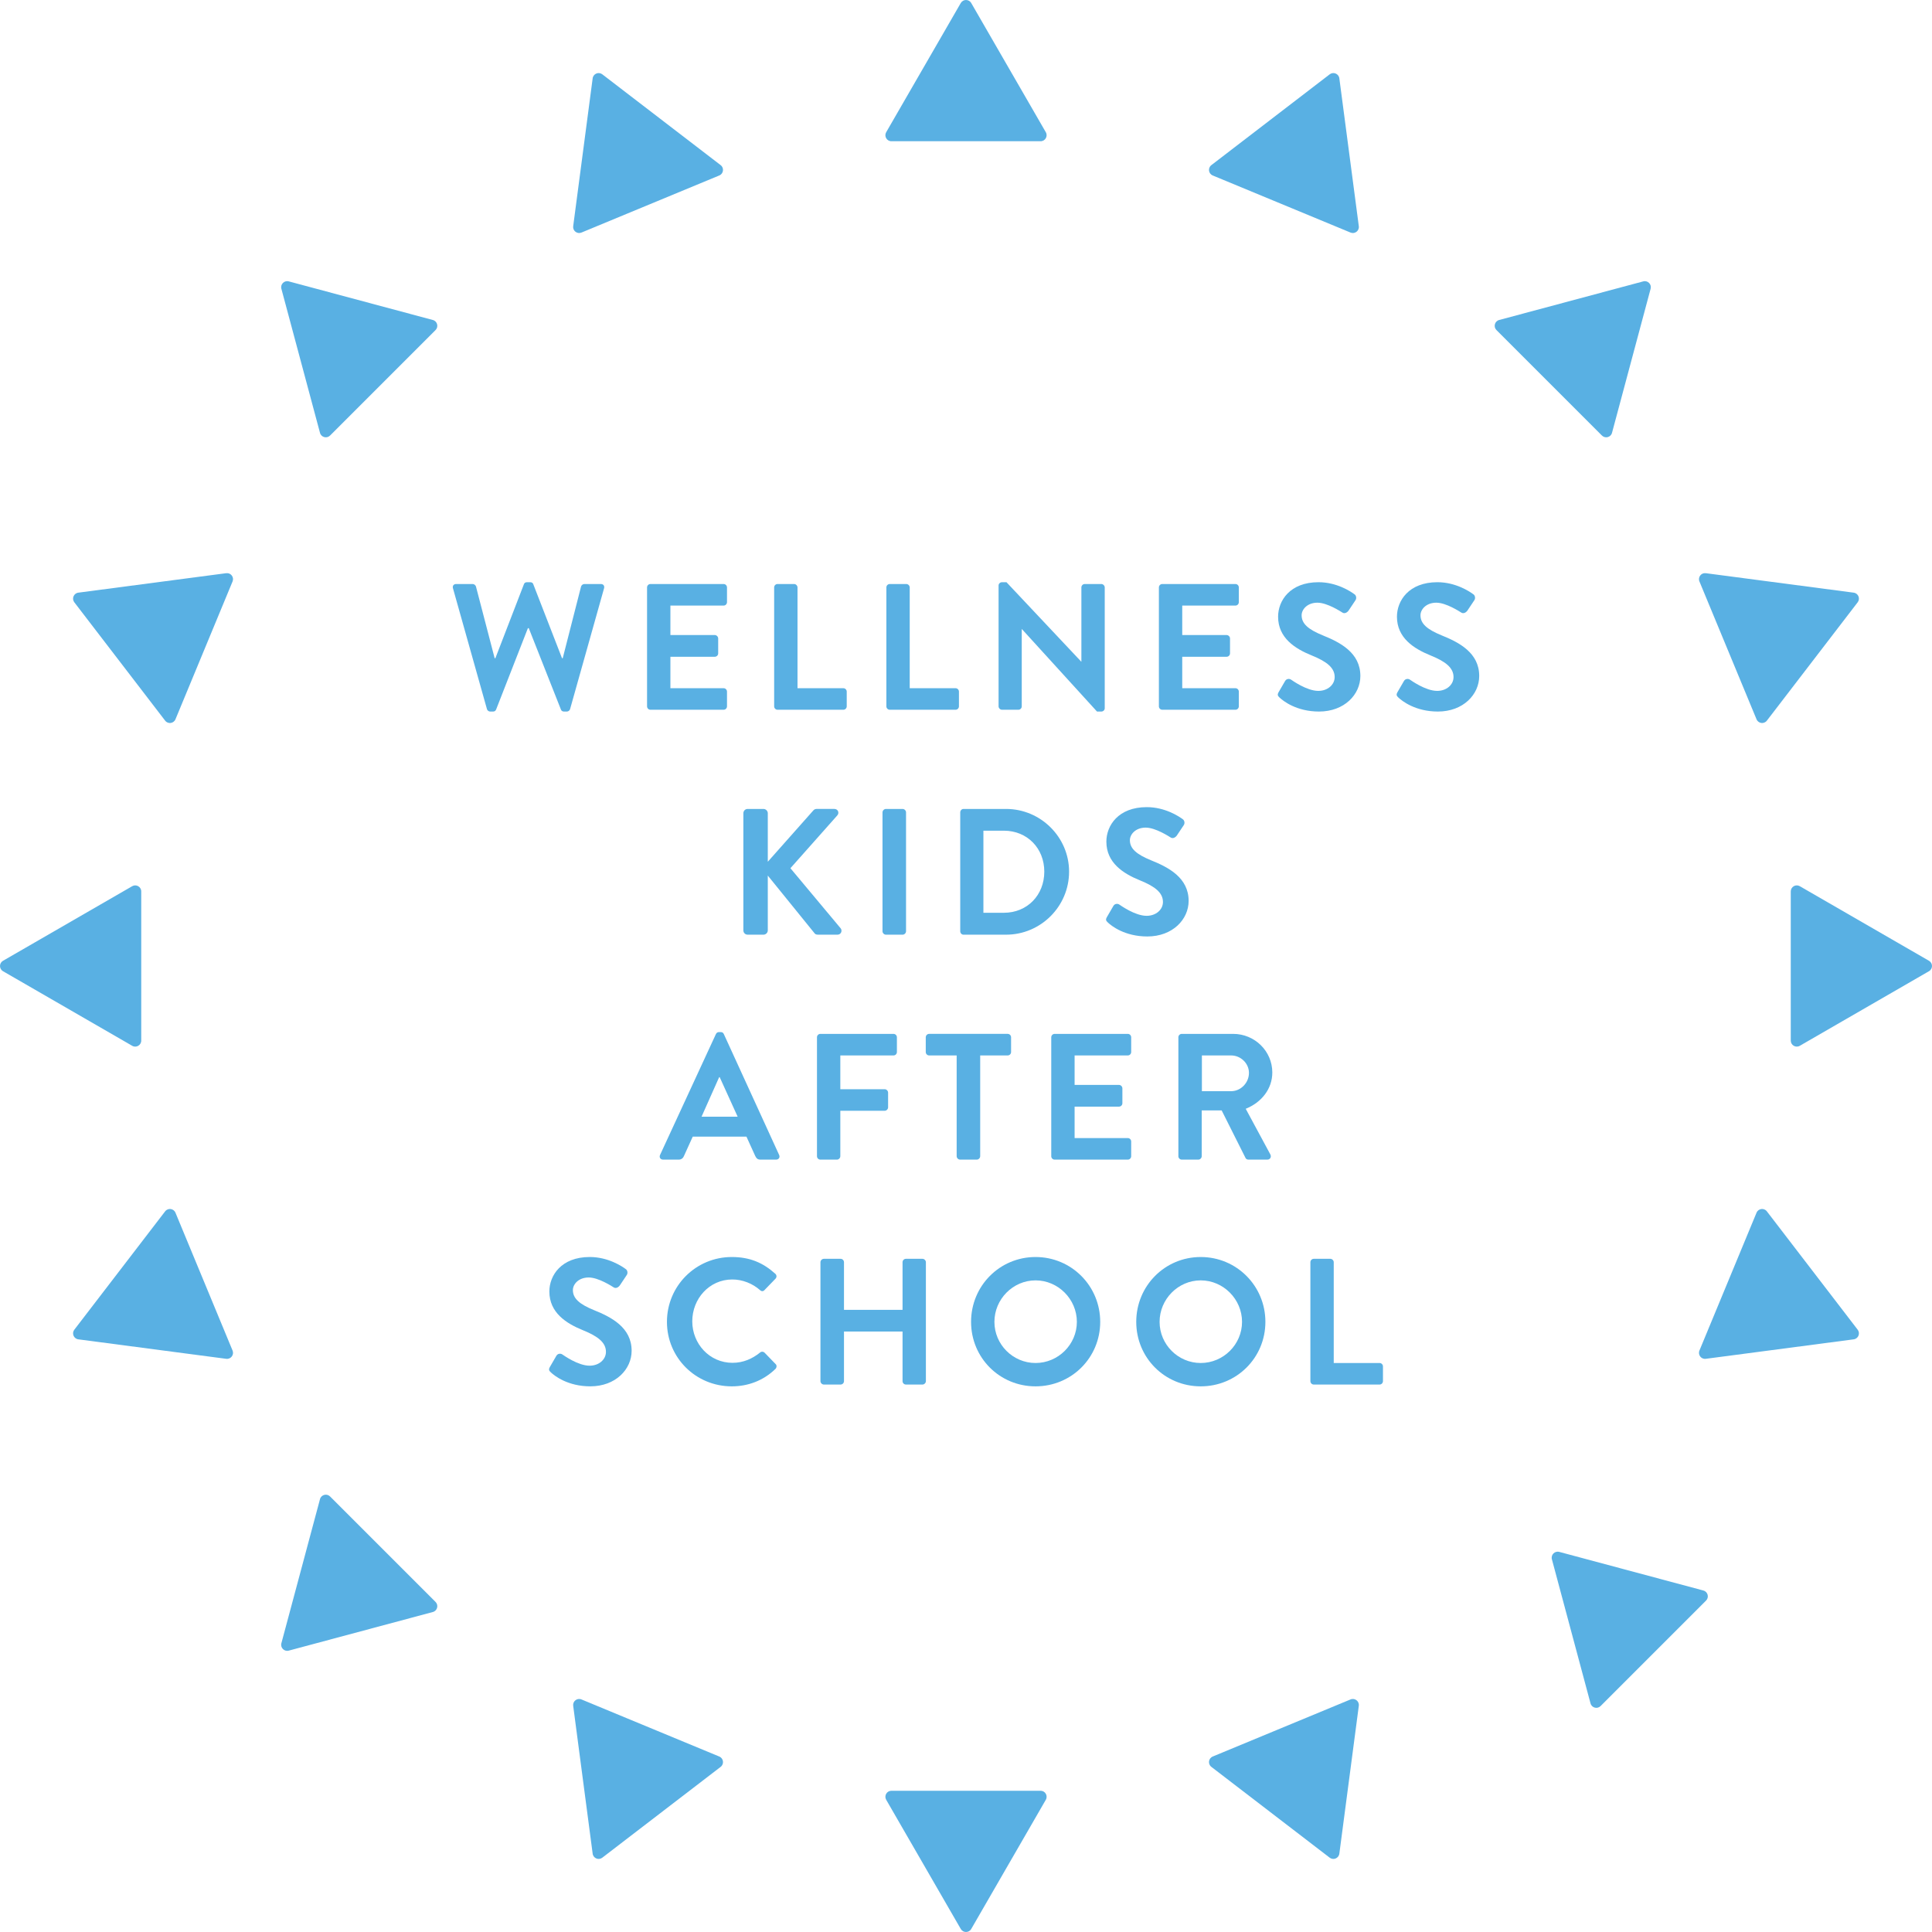 <?xml version="1.0" encoding="UTF-8"?><svg id="_レイヤー_2" xmlns="http://www.w3.org/2000/svg" width="434.315" height="434.315" viewBox="0 0 434.315 434.315"><defs><style>.cls-1{fill:#59b0e3;}</style></defs><g id="_レイヤー_2-2"><g><g><path class="cls-1" d="M215.985,.677l-16.768,29.043c-.521,.902,.13,2.03,1.172,2.03h33.536c1.042,0,1.693-1.128,1.172-2.03L218.33,.677c-.521-.902-1.823-.902-2.344,0Z"/><path class="cls-1" d="M133.231,17.604l-4.377,33.249c-.136,1.033,.897,1.826,1.86,1.427l30.983-12.834c.963-.399,1.133-1.69,.306-2.324l-26.606-20.415c-.827-.634-2.03-.136-2.166,.897Z"/><path class="cls-1" d="M63.254,64.911l8.68,32.393c.27,1.006,1.528,1.343,2.264,.607l23.713-23.713c.737-.737,.4-1.995-.607-2.264l-32.393-8.68c-1.006-.27-1.927,.651-1.658,1.658Z"/><path class="cls-1" d="M16.707,135.397l20.415,26.606c.634,.827,1.926,.657,2.324-.306l12.834-30.983c.399-.963-.394-1.996-1.427-1.86l-33.249,4.377c-1.033,.136-1.531,1.339-.897,2.166Z"/><path class="cls-1" d="M.677,218.33l29.043,16.768c.902,.521,2.03-.13,2.03-1.172v-33.536c0-1.042-1.128-1.693-2.03-1.172L.677,215.985c-.902,.521-.902,1.823,0,2.344Z"/><path class="cls-1" d="M17.604,301.084l33.249,4.377c1.033,.136,1.826-.897,1.427-1.86l-12.834-30.983c-.399-.963-1.69-1.133-2.324-.306l-20.415,26.606c-.634,.827-.136,2.03,.897,2.166Z"/><path class="cls-1" d="M64.911,371.061l32.393-8.68c1.006-.27,1.343-1.528,.607-2.264l-23.713-23.713c-.737-.737-1.995-.4-2.264,.607l-8.68,32.393c-.27,1.006,.651,1.927,1.658,1.658Z"/><path class="cls-1" d="M135.397,417.608l26.606-20.415c.827-.634,.657-1.926-.306-2.324l-30.983-12.834c-.963-.399-1.996,.394-1.86,1.427l4.377,33.249c.136,1.033,1.339,1.531,2.166,.897Z"/><path class="cls-1" d="M218.33,433.638l16.768-29.043c.521-.902-.13-2.03-1.172-2.03h-33.536c-1.042,0-1.693,1.128-1.172,2.03l16.768,29.043c.521,.902,1.823,.902,2.344,0Z"/><path class="cls-1" d="M301.084,416.711l4.377-33.249c.136-1.033-.897-1.826-1.86-1.427l-30.983,12.834c-.963,.399-1.133,1.69-.306,2.324l26.606,20.415c.827,.634,2.03,.136,2.166-.897Z"/><path class="cls-1" d="M348.867,350.525l8.68,32.393c.27,1.006,1.528,1.343,2.264,.607l23.713-23.713c.737-.737,.4-1.995-.607-2.264l-32.393-8.68c-1.006-.27-1.927,.651-1.658,1.658Z"/><path class="cls-1" d="M417.608,298.918l-20.415-26.606c-.634-.827-1.926-.657-2.324,.306l-12.834,30.983c-.399,.963,.394,1.996,1.427,1.86l33.249-4.377c1.033-.136,1.531-1.339,.897-2.166Z"/><path class="cls-1" d="M433.638,215.985l-29.043-16.768c-.902-.521-2.03,.13-2.03,1.172v33.536c0,1.042,1.128,1.693,2.03,1.172l29.043-16.768c.902-.521,.902-1.823,0-2.344Z"/><path class="cls-1" d="M416.711,133.231l-33.249-4.377c-1.033-.136-1.826,.897-1.427,1.86l12.834,30.983c.399,.963,1.69,1.133,2.324,.306l20.415-26.606c.634-.827,.136-2.03-.897-2.166Z"/><path class="cls-1" d="M369.404,63.254l-32.393,8.68c-1.006,.27-1.343,1.528-.607,2.264l23.713,23.713c.737,.737,1.995,.4,2.264-.607l8.68-32.393c.27-1.006-.651-1.927-1.658-1.658Z"/><path class="cls-1" d="M298.918,16.707l-26.606,20.415c-.827,.634-.657,1.926,.306,2.324l30.983,12.834c.963,.399,1.996-.394,1.86-1.427l-4.377-33.249c-.136-1.033-1.339-1.531-2.166-.897Z"/></g><g><g><path class="cls-1" d="M101.829,132.258c-.161-.567,.162-.971,.728-.971h3.715c.324,0,.646,.284,.726,.567l4.2,16.11h.162l6.419-16.637c.082-.241,.284-.444,.688-.444h.726c.404,0,.606,.203,.686,.444l6.461,16.637h.162l4.118-16.11c.08-.284,.404-.567,.728-.567h3.715c.564,0,.888,.404,.726,.971l-7.631,27.135c-.082,.321-.404,.564-.728,.564h-.646c-.362,0-.605-.203-.686-.444l-7.227-18.293h-.202l-7.148,18.293c-.12,.241-.282,.444-.686,.444h-.646c-.322,0-.646-.243-.726-.564l-7.632-27.135Z"/><path class="cls-1" d="M145.459,132.055c0-.404,.324-.768,.768-.768h16.434c.444,0,.768,.364,.768,.768v3.312c0,.404-.324,.768-.768,.768h-11.953v6.621h9.974c.404,0,.766,.364,.766,.768v3.352c0,.444-.362,.765-.766,.765h-9.974v7.068h11.953c.444,0,.768,.364,.768,.768v3.309c0,.404-.324,.768-.768,.768h-16.434c-.444,0-.768-.364-.768-.768v-26.731Z"/><path class="cls-1" d="M174.031,132.055c0-.404,.324-.768,.768-.768h3.715c.404,0,.766,.364,.766,.768v22.654h10.297c.444,0,.768,.364,.768,.768v3.309c0,.404-.324,.768-.768,.768h-14.778c-.444,0-.768-.364-.768-.768v-26.731Z"/><path class="cls-1" d="M199.256,132.055c0-.404,.324-.768,.768-.768h3.715c.404,0,.766,.364,.766,.768v22.654h10.297c.444,0,.768,.364,.768,.768v3.309c0,.404-.324,.768-.768,.768h-14.778c-.444,0-.768-.364-.768-.768v-26.731Z"/><path class="cls-1" d="M224.48,131.611c0-.404,.364-.728,.768-.728h1.009l16.798,17.849h.041v-16.677c0-.404,.322-.768,.766-.768h3.715c.404,0,.768,.364,.768,.768v27.175c0,.404-.364,.728-.768,.728h-.968l-16.879-18.534h-.04v17.362c0,.404-.322,.768-.766,.768h-3.674c-.404,0-.768-.364-.768-.768v-27.175Z"/><path class="cls-1" d="M260.519,132.055c0-.404,.324-.768,.768-.768h16.434c.444,0,.768,.364,.768,.768v3.312c0,.404-.324,.768-.768,.768h-11.953v6.621h9.974c.404,0,.766,.364,.766,.768v3.352c0,.444-.362,.765-.766,.765h-9.974v7.068h11.953c.444,0,.768,.364,.768,.768v3.309c0,.404-.324,.768-.768,.768h-16.434c-.444,0-.768-.364-.768-.768v-26.731Z"/><path class="cls-1" d="M287.437,155.596l1.454-2.504c.324-.564,1.01-.564,1.374-.284,.201,.123,3.472,2.504,6.097,2.504,2.1,0,3.674-1.372,3.674-3.109,0-2.06-1.736-3.472-5.128-4.845-3.796-1.536-7.591-3.957-7.591-8.724,0-3.593,2.665-7.753,9.085-7.753,4.118,0,7.269,2.1,8.076,2.707,.403,.241,.524,.928,.242,1.332l-1.534,2.301c-.324,.484-.93,.808-1.414,.484-.324-.201-3.392-2.22-5.613-2.22-2.302,0-3.554,1.536-3.554,2.828,0,1.897,1.494,3.189,4.765,4.521,3.918,1.576,8.44,3.916,8.44,9.125,0,4.16-3.594,7.996-9.287,7.996-5.088,0-8.076-2.384-8.884-3.149-.362-.364-.564-.567-.202-1.212Z"/><path class="cls-1" d="M314.154,155.596l1.454-2.504c.324-.564,1.01-.564,1.374-.284,.201,.123,3.472,2.504,6.097,2.504,2.1,0,3.674-1.372,3.674-3.109,0-2.06-1.736-3.472-5.128-4.845-3.796-1.536-7.591-3.957-7.591-8.724,0-3.593,2.665-7.753,9.085-7.753,4.118,0,7.269,2.1,8.076,2.707,.403,.241,.524,.928,.242,1.332l-1.534,2.301c-.324,.484-.93,.808-1.414,.484-.324-.201-3.392-2.22-5.613-2.22-2.302,0-3.554,1.536-3.554,2.828,0,1.897,1.494,3.189,4.765,4.521,3.918,1.576,8.44,3.916,8.44,9.125,0,4.16-3.594,7.996-9.287,7.996-5.088,0-8.076-2.384-8.884-3.149-.362-.364-.564-.567-.202-1.212Z"/></g><g><path class="cls-1" d="M167.109,182.822c0-.527,.404-.971,.97-.971h3.553c.524,0,.97,.444,.97,.971v10.901l10.175-11.469c.162-.201,.404-.404,.766-.404h4.038c.768,0,1.172,.848,.646,1.455l-10.539,11.87,11.307,13.529c.404,.524,.08,1.413-.728,1.413h-4.401c-.404,0-.646-.161-.726-.284l-10.539-13.001v12.317c0,.524-.445,.968-.97,.968h-3.553c-.566,0-.97-.444-.97-.968v-26.327Z"/><path class="cls-1" d="M198.387,182.619c0-.404,.364-.768,.768-.768h3.755c.404,0,.768,.364,.768,.768v26.731c0,.404-.364,.768-.768,.768h-3.755c-.404,0-.768-.364-.768-.768v-26.731Z"/><path class="cls-1" d="M215.861,182.619c0-.404,.324-.768,.726-.768h9.571c7.793,0,14.173,6.34,14.173,14.093,0,7.833-6.38,14.173-14.173,14.173h-9.571c-.403,0-.726-.364-.726-.768v-26.731Zm9.813,22.573c5.249,0,9.085-3.959,9.085-9.248,0-5.249-3.836-9.205-9.085-9.205h-4.604v18.454h4.604Z"/><path class="cls-1" d="M248.833,206.16l1.454-2.504c.324-.564,1.01-.564,1.372-.284,.202,.123,3.474,2.504,6.098,2.504,2.1,0,3.674-1.372,3.674-3.109,0-2.06-1.736-3.472-5.128-4.845-3.796-1.536-7.591-3.959-7.591-8.724,0-3.593,2.665-7.753,9.085-7.753,4.118,0,7.269,2.1,8.075,2.707,.404,.241,.526,.928,.243,1.332l-1.536,2.301c-.322,.484-.928,.808-1.413,.484-.324-.201-3.392-2.22-5.613-2.22-2.302,0-3.554,1.536-3.554,2.828,0,1.897,1.494,3.189,4.766,4.521,3.916,1.576,8.439,3.916,8.439,9.125,0,4.16-3.594,7.996-9.287,7.996-5.088,0-8.076-2.384-8.884-3.149-.362-.364-.564-.567-.202-1.212Z"/></g><g><path class="cls-1" d="M148.381,259.635l12.557-27.177c.122-.241,.324-.444,.686-.444h.404c.404,0,.566,.203,.688,.444l12.436,27.177c.242,.524-.08,1.049-.686,1.049h-3.513c-.606,0-.888-.243-1.172-.808l-1.978-4.361h-12.073l-1.978,4.361c-.162,.404-.524,.808-1.172,.808h-3.513c-.606,0-.928-.524-.686-1.049Zm17.444-8.601l-4.038-8.884h-.12l-3.958,8.884h8.117Z"/><path class="cls-1" d="M183.656,233.185c0-.404,.324-.768,.768-.768h16.434c.444,0,.766,.364,.766,.768v3.312c0,.404-.322,.768-.766,.768h-11.953v7.59h9.974c.404,0,.766,.364,.766,.768v3.312c0,.404-.362,.765-.766,.765h-9.974v10.217c0,.404-.362,.768-.766,.768h-3.715c-.444,0-.768-.364-.768-.768v-26.731Z"/><path class="cls-1" d="M215.057,237.265h-6.178c-.444,0-.768-.364-.768-.768v-3.312c0-.404,.324-.768,.768-.768h17.646c.444,0,.766,.364,.766,.768v3.312c0,.404-.322,.768-.766,.768h-6.178v22.651c0,.404-.362,.768-.766,.768h-3.756c-.404,0-.766-.364-.766-.768v-22.651Z"/><path class="cls-1" d="M236.323,233.185c0-.404,.324-.768,.768-.768h16.434c.444,0,.766,.364,.766,.768v3.312c0,.404-.322,.768-.766,.768h-11.953v6.621h9.974c.404,0,.766,.364,.766,.768v3.352c0,.444-.362,.765-.766,.765h-9.974v7.068h11.953c.444,0,.766,.364,.766,.768v3.309c0,.404-.322,.768-.766,.768h-16.434c-.444,0-.768-.364-.768-.768v-26.731Z"/><path class="cls-1" d="M264.897,233.185c0-.404,.324-.768,.768-.768h11.548c4.846,0,8.803,3.876,8.803,8.684,0,3.713-2.463,6.742-5.976,8.154l5.532,10.257c.282,.524,0,1.172-.686,1.172h-4.24c-.364,0-.564-.201-.646-.364l-5.37-10.701h-4.482v10.297c0,.404-.362,.768-.766,.768h-3.715c-.444,0-.768-.364-.768-.768v-26.731Zm11.871,12.113c2.14,0,3.998-1.857,3.998-4.117,0-2.14-1.858-3.916-3.998-3.916h-6.581v8.034h6.581Z"/></g><g><path class="cls-1" d="M123.617,307.291l1.454-2.504c.324-.564,1.01-.564,1.374-.284,.201,.123,3.472,2.504,6.097,2.504,2.1,0,3.674-1.372,3.674-3.109,0-2.06-1.736-3.472-5.128-4.845-3.796-1.536-7.591-3.957-7.591-8.724,0-3.593,2.665-7.753,9.085-7.753,4.118,0,7.269,2.1,8.076,2.707,.403,.241,.524,.928,.242,1.332l-1.534,2.301c-.324,.484-.93,.808-1.414,.484-.324-.201-3.392-2.22-5.613-2.22-2.302,0-3.554,1.536-3.554,2.828,0,1.897,1.494,3.189,4.765,4.521,3.918,1.576,8.44,3.916,8.44,9.125,0,4.16-3.594,7.996-9.287,7.996-5.088,0-8.076-2.384-8.884-3.149-.362-.364-.564-.567-.202-1.212Z"/><path class="cls-1" d="M164.507,282.578c4.078,0,7.026,1.292,9.773,3.756,.362,.324,.362,.808,.04,1.132l-2.464,2.544c-.282,.321-.686,.321-1.009,0-1.696-1.495-3.958-2.384-6.219-2.384-5.168,0-9.005,4.32-9.005,9.409,0,5.048,3.876,9.328,9.045,9.328,2.422,0,4.482-.928,6.178-2.303,.322-.281,.766-.241,1.009,0l2.504,2.584c.322,.284,.242,.808-.04,1.091-2.746,2.665-6.219,3.916-9.813,3.916-8.075,0-14.577-6.42-14.577-14.497s6.502-14.577,14.577-14.577Z"/><path class="cls-1" d="M184.438,283.749c0-.404,.364-.768,.768-.768h3.755c.444,0,.768,.364,.768,.768v10.701h13.163v-10.701c0-.404,.322-.768,.766-.768h3.716c.403,0,.766,.364,.766,.768v26.731c0,.404-.364,.768-.766,.768h-3.716c-.444,0-.766-.364-.766-.768v-11.145h-13.163v11.145c0,.404-.324,.768-.768,.768h-3.755c-.404,0-.768-.364-.768-.768v-26.731Z"/><path class="cls-1" d="M232.793,282.578c8.075,0,14.536,6.503,14.536,14.577s-6.461,14.497-14.536,14.497-14.496-6.42-14.496-14.497,6.42-14.577,14.496-14.577Zm0,23.825c5.088,0,9.287-4.16,9.287-9.248s-4.199-9.326-9.287-9.326-9.247,4.238-9.247,9.326,4.159,9.248,9.247,9.248Z"/><path class="cls-1" d="M269.924,282.578c8.076,0,14.537,6.503,14.537,14.577s-6.461,14.497-14.537,14.497-14.496-6.42-14.496-14.497,6.419-14.577,14.496-14.577Zm0,23.825c5.088,0,9.287-4.16,9.287-9.248s-4.199-9.326-9.287-9.326-9.247,4.238-9.247,9.326,4.159,9.248,9.247,9.248Z"/><path class="cls-1" d="M294.576,283.749c0-.404,.324-.768,.768-.768h3.715c.404,0,.766,.364,.766,.768v22.654h10.297c.444,0,.768,.364,.768,.768v3.309c0,.404-.324,.768-.768,.768h-14.778c-.444,0-.768-.364-.768-.768v-26.731Z"/></g></g></g></g></svg>